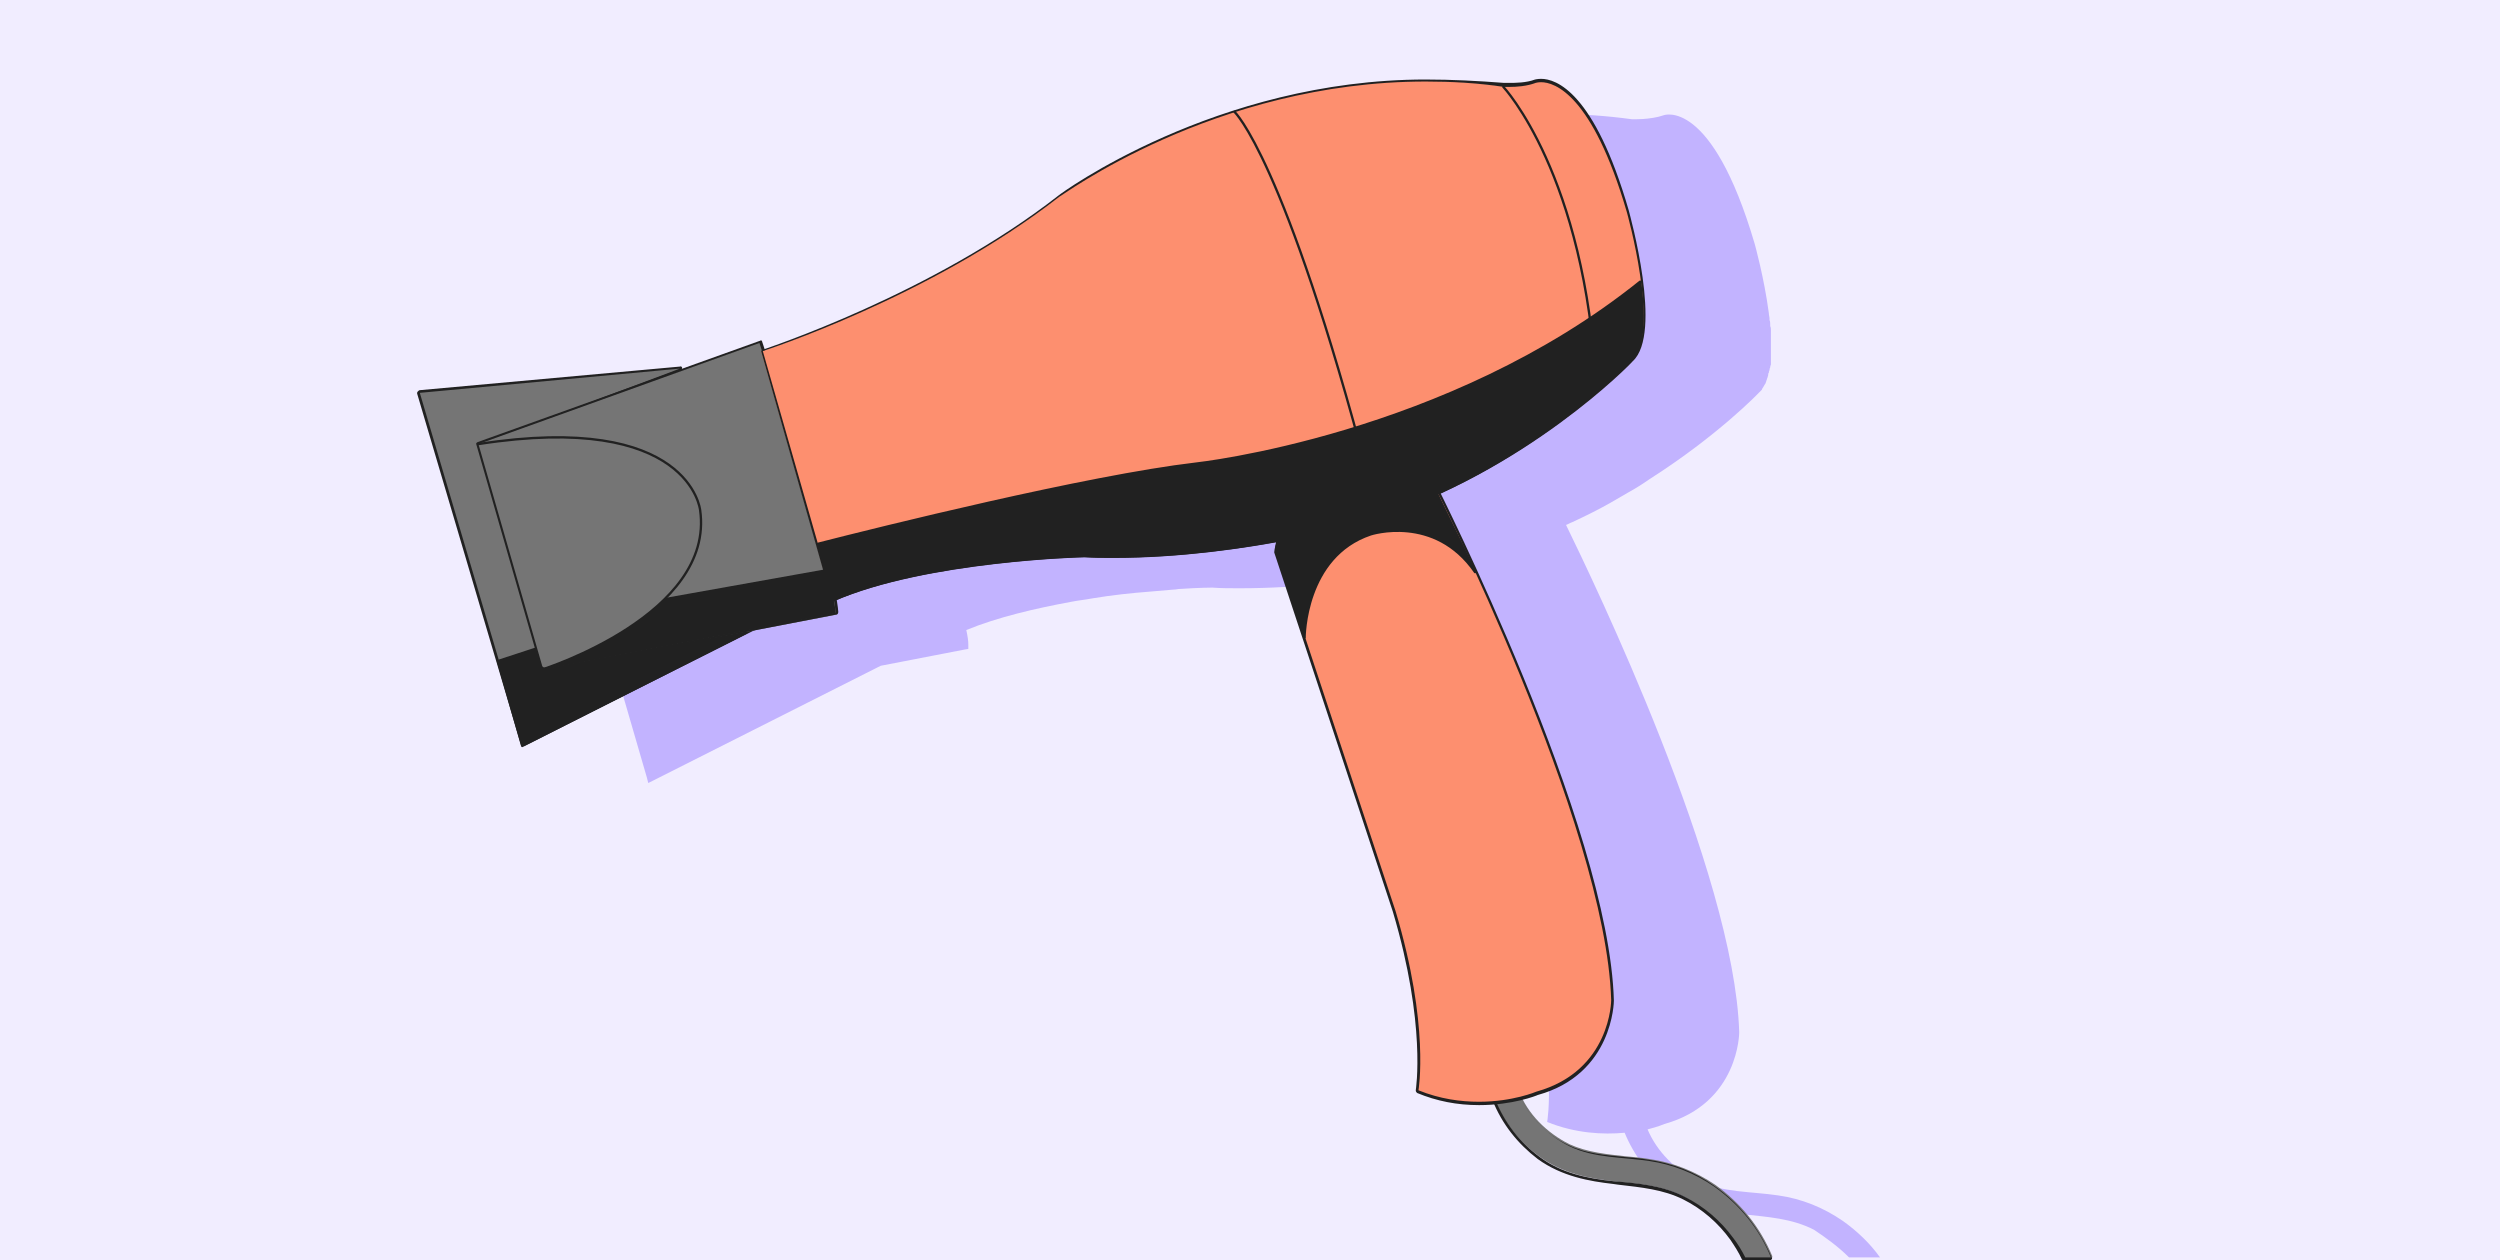 <svg version="1.1" id="Calque_1" xmlns="http://www.w3.org/2000/svg" x="0" y="0" viewBox="0 0 371 187" xml:space="preserve"><style>.tldhrst0{fill:#f1edff}.tldhrst1{fill:#c2b3ff}.tldhrst2{fill:#757575}.tldhrst3{fill:#212121}.tldhrst4{fill:none;stroke:#212121;stroke-width:.35;stroke-linecap:round;stroke-linejoin:round}.tldhrst5{fill:#fd8f6f}.tldhrst6,.tldhrst7,.tldhrst8{fill:#212121;stroke:#212121;stroke-width:.35;stroke-linecap:round;stroke-linejoin:round}.tldhrst7,.tldhrst8{fill:none;stroke-miterlimit:10}.tldhrst8{fill:#212121}</style><path class="tldhrst0" d="M371 0H0v187h371V0z"/><path class="tldhrst1" d="M274.4 186.6h4.6c-1.5-2.1-3.4-3.9-5.5-5.4-2.9-2-6.1-3.3-9.6-3.8-4-.6-8.3-.4-12-2.2-3.3-1.6-6-4.3-7.4-7.6 1.6-.4 2.5-.8 2.5-.8 11.1-3.1 11.1-13.6 11.1-13.6-.7-23.7-21.8-67.3-25.7-75.3.3-.1.6-.3.9-.4 1.1-.5 2.1-1 3.1-1.5 1.8-.9 3.5-1.9 5.2-2.9 1.1-.6 2.2-1.3 3.2-2C255 64.6 261 58.3 261 58.3l.4-.4s.1-.1.1-.2c.1-.1.1-.2.2-.3 0-.1.1-.1.1-.2.1-.1.1-.2.2-.3 0-.1.1-.2.1-.3s.1-.2.1-.3.1-.2.1-.3.1-.2.1-.4c0-.1 0-.2.1-.3 0-.1 0-.2.1-.4 0-.1 0-.2.1-.4 0-.1 0-.2.1-.4V49c0-.2 0-.4-.1-.6v-.2c0-.2 0-.5-.1-.7v-.2c0-.3-.1-.5-.1-.8-.7-5.3-2.1-10.3-2.1-10.3-6.4-21.8-13.5-19.1-13.5-19.1-2 .7-4.7.6-4.7.6-15.2-2.1-28.9.3-39.9 3.8-15.9 5.1-25.9 12.6-25.9 12.6-17.4 13.6-39.8 21.5-43.5 22.7-.2-.7-.4-1.2-.4-1.3l-.2-.7-.7.2-10 3.6-1.6.1-38.6 3.5-.8.1.2.8L96 115.4l.2.8.8-.4 33.7-17 12.4-2.4.6-.1v-.6c0-.6-.1-1.3-.3-2.2 4.6-1.9 10.2-3.2 15.6-4.2 1-.2 2.1-.3 3.1-.5 3-.5 5.9-.8 8.5-1 1.3-.1 2.4-.2 3.5-.3.4 0 .7-.1 1-.1 3-.2 4.8-.2 4.8-.2 1.3.1 2.7.1 4 .1 9.1 0 17.9-1.1 24.8-2.4-.2 1.1-.2 1.7-.2 1.7l4.2 12.8v-.2l13.5 40.7c5.1 17.1 3.4 26.6 3.4 26.6 4.2 1.7 8.3 1.9 11.5 1.6 1.4 3.4 3.6 6.3 6.6 8.5 3.3 2.4 7.1 3.2 11 3.6 3.6.4 7.2.6 10.5 2.3 1.8 1.2 3.6 2.5 5.2 4.1z"/><path class="tldhrst2" d="M259 186.7c-.1 0-.1 0-.2-.1-.5-1-1.1-2-1.8-2.9-1.8-2.5-4.3-4.6-7.1-6.1-3.1-1.6-6.3-1.9-9.7-2.2l-.7-.1c-3.5-.4-7.6-1.1-11.1-3.7-3-2.2-5.3-5.1-6.7-8.6-.2-.4-.1-.9.1-1.3.3-.5.7-.9 1.2-1.1.2-.1.3-.1.5-.1.8 0 1.5.5 1.9 1.4 1.3 3.4 4.1 6.2 7.5 7.9 2.6 1.2 5.6 1.5 8.4 1.8 1.1.1 2.3.2 3.5.4 3.5.5 6.9 1.9 9.7 3.8 3.8 2.7 6.7 6.3 8.5 10.6v.2l-.1.1H259z"/><path class="tldhrst3" d="M223.6 160.8c.8 0 1.4.6 1.7 1.3 1.4 3.5 4.2 6.3 7.6 8 3.7 1.8 8 1.6 11.9 2.2 3.4.5 6.7 1.8 9.6 3.8 3.8 2.7 6.7 6.3 8.4 10.5H259c-.5-1-1.1-2-1.8-2.9-1.9-2.6-4.4-4.7-7.2-6.1-3.3-1.7-6.9-2-10.5-2.3-3.9-.4-7.8-1.2-11-3.6-3-2.2-5.2-5.1-6.6-8.5-.3-.9.4-1.9 1.2-2.2.2-.1.4-.2.5-.2m0-.3c-.2 0-.4 0-.6.1-.6.1-1.1.6-1.4 1.2-.2.5-.3 1-.1 1.5 1.4 3.5 3.7 6.4 6.7 8.7 3.6 2.6 7.7 3.3 11.2 3.7l.7.1c3.4.4 6.7.7 9.7 2.2 2.8 1.4 5.2 3.5 7 6 .6.9 1.2 1.8 1.7 2.9.1.1.2.2.3.2h3.8c.1 0 .2-.1.3-.2.1-.1.1-.2 0-.3-1.8-4.3-4.7-8-8.6-10.7-2.8-2-6.2-3.3-9.7-3.8-1.1-.2-2.3-.3-3.5-.4-2.9-.3-5.8-.5-8.4-1.8-3.4-1.6-6.1-4.5-7.4-7.8 0-1-.8-1.6-1.7-1.6z"/><path class="tldhrst2" d="M77.7 110.5c-.1 0-.2-.1-.2-.1L62.1 58.3v-.1l.1-.1 38.6-3.5c.1 0 .2.1.2.1 0 .1 0 .2-.1.2L71.2 66l9.5 33.1 31.1-6.1c.1 0 .1 0 .2.1 0 .1 0 .2-.1.2l-34.2 17.2c.1 0 0 0 0 0z"/><path class="tldhrst3" d="M100.9 54.7 71 65.9l9.6 33.4 31.2-6.1-34.1 17.2-15.4-52.1 38.6-3.6m0-.3-38.6 3.5c-.1 0-.2.1-.3.2-.1.1-.1.2-.1.3l15.4 52.1c0 .1.1.2.2.2h.3L112 93.5c.2-.1.2-.3.2-.4-.1-.1-.2-.2-.3-.2h-.1L80.9 99l-9.4-32.8L101 55c.1 0 .2-.2.2-.3.1-.2-.1-.4-.3-.3z"/><path class="tldhrst2" d="M80.6 99.5c-.1 0-.2-.1-.2-.1L70.9 66c0-.1 0-.2.1-.2l41.7-15h.2l.1.1c.5 1.4 10.9 33.6 11.3 40.1 0 .1-.1.2-.1.2l-43.6 8.3z"/><path class="tldhrst3" d="M112.7 50.9s10.9 33.5 11.3 40l-43.4 8.4L71 65.9l41.7-15m0-.3-41.8 15c-.2.1-.3.2-.2.4l9.6 33.4c0 .2.2.2.3.2h.1l43.4-8.4c.2 0 .3-.2.3-.4-.4-6.5-10.8-38.7-11.3-40.1 0-.1-.1-.2-.2-.2-.1.1-.2.1-.2.1z"/><path class="tldhrst4" d="M80.6 99.3s25.5-8.1 23.3-23.6c0 0-1.5-14.7-32.9-9.8"/><path class="tldhrst5" d="M123.7 89.1s-.1 0 0 0c-.1 0-.2-.1-.2-.1L113 52.3c0-.1 0-.2.1-.2.2-.1 25.1-8.2 44-22.9.3-.2 23.3-17.2 54.5-17.2 3.9 0 7.8.3 11.6.8h.8c.9 0 2.6-.1 3.9-.6 0 0 .3-.1.8-.1 2.2 0 7.8 1.9 12.8 19.3.2.7 5.1 18.2.7 22.2-.1.2-15.8 16.3-38.6 23.5-.2.1-18.6 5.5-38.3 5.5-1.4 0-2.9 0-4.3-.1-.3.1-23.6.7-37.3 6.6z"/><path class="tldhrst3" d="M211.6 12.1c3.7 0 7.6.2 11.6.8h.8c1 0 2.6-.1 3.9-.6 0 0 .3-.1.8-.1 2 0 7.6 1.8 12.7 19.2 0 0 5.1 18 .7 22 0 0-15.5 16.2-38.6 23.5 0 0-18.4 5.5-38.3 5.5-1.4 0-2.8 0-4.3-.1 0 0-23.4.5-37.2 6.5l-10.5-36.7s24.9-8 44-22.9c.1.1 22.9-17.1 54.4-17.1m0-.3c-31.2 0-54.3 17-54.5 17.2-18.8 14.7-43.7 22.8-43.9 22.9-.2.1-.3.2-.2.4L123.4 89c0 .1.1.2.2.2h.2c13.6-5.9 36.8-6.5 37.1-6.5 1.4.1 2.8.1 4.3.1 19.7 0 38.2-5.5 38.4-5.6 22.9-7.2 38.6-23.4 38.7-23.6 4.5-4.1-.4-21.6-.6-22.4-5.1-17.6-10.8-19.5-13-19.5-.5 0-.9.1-.9.1-1.3.5-3 .5-3.8.5h-.8c-3.9-.3-7.8-.5-11.6-.5z"/><path class="tldhrst5" d="M219.5 163.7c-3.2 0-6.2-.6-9.1-1.7-.1 0-.1-.1-.1-.2s1.7-9.7-3.4-26.6l-17.6-53.3c0-.1.7-6.8 11.2-10.4 0 0 3.5-1.2 7-1.2 2.2 0 4 .5 5.3 1.5.3.6 25.7 50.8 26.4 76.7 0 .1-.1 10.7-11.2 13.8 0-.1-3.6 1.4-8.5 1.4z"/><path class="tldhrst3" d="M207.5 70.4c1.9 0 3.8.3 5.2 1.4 0 0 25.6 50.4 26.4 76.6 0 0 0 10.5-11.1 13.6 0 0-3.5 1.5-8.5 1.5-2.7 0-5.8-.4-9-1.7 0 0 1.7-9.6-3.4-26.6l-17.6-53.3s.6-6.5 11.1-10.2c-.1 0 3.3-1.3 6.9-1.3m0-.3c-3.6 0-6.9 1.2-7.1 1.3-10.6 3.7-11.3 10.2-11.3 10.5v.1l17.6 53.3c5 16.8 3.4 26.4 3.4 26.5 0 .2.1.3.2.4 2.9 1.2 5.9 1.8 9.2 1.8 5 0 8.5-1.4 8.7-1.5 11.2-3.1 11.3-13.9 11.3-14-.7-26-26.2-76.2-26.4-76.7l-.1-.1c-1.4-1.1-3.2-1.6-5.5-1.6z"/><path class="tldhrst4" d="M183.2 16.6s7.4 6.8 19.9 54.3m20-58s12.2 13 13.8 44.7"/><path class="tldhrst6" d="M218.9 84.9c-6-8.7-15.5-5.6-15.5-5.6-9.8 3.3-9.8 15.3-9.8 15.3l-4.2-12.8s-.3-7.9 10.9-11.5c0 0 8.6-2 11.7.4l6.9 14.2h0z"/><path class="tldhrst6" d="M242 53.5c2.1-1.9 2-6.9 1.4-11.7-28.6 23-65.9 27-65.9 27-16.2 1.9-47.1 9.6-56.1 11.9l2.4 8.3c13.8-6 37.2-6.5 37.2-6.5 21.5.9 42.6-5.5 42.6-5.5 23-7.3 38.4-23.5 38.4-23.5h0zM73.9 98.1l5.5-1.8.8 2.6s.5.6 1.4.4l29.1-5.4-33.2 16.8-3.6-12.6h0z"/><path class="tldhrst3" d="m98.9 88.7 23.5-4.2s1.6 4.6 1.6 6.5l-43.4 8.4c0-.1 10.5-3.2 18.3-10.7z"/><path class="tldhrst0" d="M2956.2 0h371v186h-371z"/><path class="tldhrst1" d="M3230.6 186h4.6c-1.5-2-3.4-3.9-5.5-5.4-2.8-2-6.1-3.3-9.6-3.8-4-.6-8.3-.4-12-2.2-3.3-1.6-6-4.3-7.4-7.6 1.6-.4 2.5-.8 2.5-.8 11.1-3.1 11.1-13.6 11.1-13.6-.7-23.7-21.8-67.3-25.7-75.3.3-.1.6-.3.9-.4 1.1-.5 2.1-1 3.1-1.5 1.8-.9 3.6-1.9 5.2-2.9 1.1-.6 2.2-1.3 3.2-2 10.2-6.5 16.2-12.8 16.2-12.8.1-.1.2-.3.4-.4 0-.1.1-.1.1-.2.1-.1.1-.2.2-.3 0-.1.1-.1.1-.2.1-.1.1-.2.2-.3 0-.1.1-.2.1-.3s.1-.2.1-.3.1-.2.1-.3.1-.2.1-.4c0-.1 0-.2.1-.3 0-.1.1-.2.1-.4 0-.1 0-.2.1-.4 0-.1 0-.3.1-.4v-5.1c0-.2 0-.4-.1-.6v-.3c0-.2 0-.5-.1-.7v-.2c0-.3-.1-.5-.1-.8-.7-5.3-2.1-10.3-2.1-10.3-6.4-21.8-13.5-19.1-13.5-19.1-2 .7-4.7.5-4.7.5-15.2-2.1-28.9.3-39.9 3.8-15.9 5.1-25.9 12.6-25.9 12.6-17.6 13.8-39.9 21.7-43.6 22.9-.2-.7-.4-1.2-.4-1.3l-.2-.7-.7.2-10 3.6-1.6.1-38.6 3.5-.9.1.2.8 15.4 52.1.2.8.8-.4 33.7-17 12.4-2.4.6-.1v-.6c0-.6-.1-1.3-.3-2.2 4.6-1.9 10.2-3.3 15.6-4.2 1-.2 2.1-.3 3.1-.5 3-.4 5.9-.8 8.5-1 1.3-.1 2.5-.2 3.5-.3.4 0 .7 0 1-.1 3-.2 4.8-.2 4.8-.2 1.3.1 2.7.1 4 .1 9.1 0 17.9-1.1 24.8-2.4-.3 1.1-.2 1.7-.2 1.7l4.2 12.8v-.2l13.5 40.7c5.1 17.1 3.4 26.6 3.4 26.6 4.2 1.7 8.3 1.9 11.5 1.6 1.4 3.4 3.6 6.3 6.6 8.5 3.3 2.4 7.1 3.2 11 3.6 3.6.4 7.2.7 10.5 2.3 1.9 1.4 3.7 2.7 5.2 4.3z"/><path class="tldhrst2" d="M3215.2 186.2c-.1 0-.1 0-.2-.1-.5-1-1.1-2-1.8-2.9-1.8-2.5-4.3-4.6-7.1-6.1-3.1-1.6-6.3-1.9-9.7-2.3l-.7-.1c-3.5-.4-7.6-1.1-11.1-3.7-3-2.2-5.3-5.1-6.7-8.6-.2-.4-.1-.9.1-1.3.3-.5.7-.9 1.3-1.1.2 0 .3-.1.5-.1.8 0 1.5.5 1.9 1.4 1.3 3.4 4.1 6.2 7.5 7.9 2.6 1.3 5.6 1.5 8.4 1.8 1.1.1 2.3.2 3.5.4 3.5.5 6.9 1.8 9.7 3.8 3.8 2.7 6.7 6.3 8.5 10.6v.2l-.1.1h-4v.1z"/><path class="tldhrst3" d="M3179.8 160.3c.8 0 1.4.6 1.7 1.3 1.4 3.5 4.2 6.3 7.6 8 3.7 1.8 8 1.6 12 2.2 3.4.5 6.7 1.8 9.6 3.8 3.8 2.7 6.7 6.3 8.4 10.5h-3.8c-.5-1-1.1-2-1.8-2.9-1.9-2.6-4.4-4.7-7.2-6.1-3.3-1.7-6.9-2-10.5-2.3-4-.4-7.8-1.3-11-3.6-3-2.2-5.2-5.1-6.6-8.5-.4-.9.4-1.9 1.2-2.2.1-.2.3-.2.4-.2m0-.4c-.2 0-.4 0-.6.1-.6.2-1.1.6-1.4 1.2-.2.5-.3 1-.1 1.5 1.4 3.5 3.7 6.4 6.7 8.7 3.6 2.6 7.7 3.3 11.2 3.7l.7.1c3.4.4 6.7.7 9.7 2.2 2.8 1.4 5.3 3.5 7.1 6 .6.9 1.2 1.8 1.7 2.9.1.1.2.2.3.2h3.8c.1 0 .2-.1.3-.2s.1-.2 0-.3c-1.8-4.3-4.7-8-8.6-10.7-2.8-2-6.2-3.3-9.7-3.9-1.1-.2-2.3-.3-3.5-.4-2.9-.3-5.8-.5-8.4-1.8-3.4-1.6-6.1-4.5-7.4-7.8-.1-.9-.9-1.5-1.8-1.5z"/><path class="tldhrst2" d="M3033.9 110c-.1 0-.2-.1-.2-.1l-15.4-52.1v-.1l.1-.1 38.6-3.5c.1 0 .2.1.2.1 0 .1 0 .2-.1.2l-29.7 11.1 9.5 33.1 31.1-6.1c.1 0 .1 0 .2.1 0 .1 0 .2-.1.2l-34.2 17.2c.1 0 .1 0 0 0z"/><path class="tldhrst3" d="m3057.1 54.1-29.9 11.2 9.5 33.4 31.2-6.1-34.1 17.2-15.4-52.1 38.7-3.6m0-.3-38.6 3.5c-.1 0-.2.1-.3.2-.1.1-.1.2 0 .3l15.4 52.1c0 .1.1.2.2.2h.3l34.1-17.2c.2-.1.2-.3.2-.4s-.2-.2-.3-.2h-.1l-30.9 6.1-9.4-32.8 29.6-11.1c.1 0 .2-.2.2-.3 0-.2-.2-.4-.4-.4zm0 .7z"/><path class="tldhrst2" d="M3036.8 98.9c-.1 0-.1-.1-.2-.1l-9.5-33.4c0-.1 0-.2.1-.2l41.7-15h.2l.1.1c.4 1.4 10.9 33.6 11.3 40.1 0 .1-.1.2-.1.2l-43.6 8.3z"/><path class="tldhrst3" d="M3068.9 50.4s10.9 33.5 11.3 40l-43.4 8.4-9.5-33.4 41.6-15m0-.4h-.1l-41.7 15c-.2.1-.3.2-.2.4l9.5 33.4c0 .2.2.3.3.3h.1l43.4-8.4c.2 0 .3-.2.3-.4-.4-6.5-10.8-38.7-11.3-40.1 0-.1-.1-.2-.2-.2h-.1z"/><path class="tldhrst7" d="M3036.8 98.8s25.5-8 23.3-23.6c0 0-1.5-14.7-32.9-9.8"/><path class="tldhrst5" d="M3079.9 88.6c-.1 0-.2-.1-.2-.1l-10.5-36.7c0-.1 0-.2.1-.2.2-.1 25.1-8.2 44-22.9.2-.2 23.2-17.2 54.4-17.2 3.9 0 7.8.3 11.6.8h.8c.9 0 2.6-.1 3.9-.6 0 0 .3-.1.8-.1 2.2 0 7.7 1.9 12.8 19.3.2.7 5.1 18.2.7 22.2-.1.2-15.7 16.3-38.6 23.5-.2.1-18.6 5.6-38.3 5.6-1.5 0-2.9 0-4.3-.1-.2-.1-23.5.5-37.2 6.5.1 0 0 0 0 0z"/><path class="tldhrst3" d="M3167.8 11.6c3.7 0 7.6.2 11.5.8h.8c1 0 2.6-.1 3.9-.6 0 0 .3-.1.8-.1 2 0 7.6 1.7 12.7 19.2 0 0 5.1 18 .7 22 0 0-15.5 16.2-38.6 23.5 0 0-18.4 5.5-38.3 5.5-1.4 0-2.8 0-4.3-.1 0 0-23.4.5-37.2 6.5l-10.5-36.7s24.9-8 44-22.9c.2 0 23-17.1 54.5-17.1m0-.4v.4-.4c-31.2 0-54.3 17.1-54.5 17.2-18.8 14.7-43.7 22.8-43.9 22.9-.2.1-.3.2-.2.4l10.5 36.7c0 .1.1.2.2.2h.2c13.6-5.9 36.8-6.5 37.1-6.5 1.4.1 2.8.1 4.3.1 19.7 0 38.2-5.5 38.4-5.6 22.9-7.2 38.6-23.4 38.7-23.6 4.5-4.1-.4-21.6-.6-22.3-5.1-17.6-10.8-19.5-13-19.5-.6 0-.9.1-.9.1-1.3.5-3 .5-3.8.5h-.8c-3.9-.3-7.8-.6-11.7-.6z"/><path class="tldhrst5" d="M3175.7 163.1c-3.2 0-6.2-.6-9.1-1.7-.1 0-.1-.1-.1-.2s1.7-9.7-3.4-26.6l-17.6-53.3c0-.1.7-6.8 11.2-10.4 0 0 3.5-1.3 7-1.3 2.2 0 4 .5 5.3 1.5.3.6 25.7 50.8 26.4 76.7 0 .1-.1 10.7-11.2 13.8.1.1-3.5 1.5-8.5 1.5z"/><path class="tldhrst3" d="M3163.7 69.9c1.9 0 3.8.4 5.2 1.4 0 0 25.6 50.4 26.4 76.6 0 0 0 10.5-11.1 13.6 0 0-3.5 1.5-8.5 1.5-2.7 0-5.8-.4-9-1.7 0 0 1.7-9.5-3.4-26.6l-17.6-53.3s.5-6.5 11.1-10.2c0-.1 3.4-1.3 6.9-1.3m0-.4c-3.6 0-6.9 1.2-7.1 1.3-10.6 3.7-11.3 10.2-11.3 10.5v.1l17.6 53.3c5 16.8 3.4 26.4 3.4 26.5 0 .2.1.3.2.4 2.9 1.2 6 1.8 9.2 1.8 5 0 8.5-1.4 8.7-1.5 11.2-3.1 11.3-13.9 11.3-14-.7-26-26.2-76.2-26.4-76.7l-.1-.1c-1.4-1.1-3.2-1.6-5.5-1.6z"/><path class="tldhrst7" d="M3139.4 16.1s7.4 6.8 19.9 54.3m20-58s12.2 13 13.8 44.7"/><path class="tldhrst8" d="M3175.1 84.4c-6-8.7-15.5-5.6-15.5-5.6-9.8 3.3-9.8 15.3-9.8 15.3l-4.2-12.8s-.3-7.9 10.9-11.5c0 0 8.6-2 11.7.4l6.9 14.2z"/><path class="tldhrst8" d="M3198.2 52.9c2.1-1.9 2-6.9 1.4-11.7-28.5 23-66 27-66 27-16.2 1.9-47.1 9.6-56.1 11.9l2.4 8.3c13.8-6 37.2-6.5 37.2-6.5 21.5.9 42.6-5.5 42.6-5.5 23.1-7.3 38.5-23.5 38.5-23.5zm-168.1 44.6 5.5-1.8.8 2.6s.5.6 1.4.4l29.1-5.4-33.2 16.8-3.6-12.6z"/><path class="tldhrst3" d="m3055.1 88.1 23.5-4.2s1.6 4.5 1.6 6.5l-43.4 8.4s10.5-3.2 18.3-10.7z"/></svg>